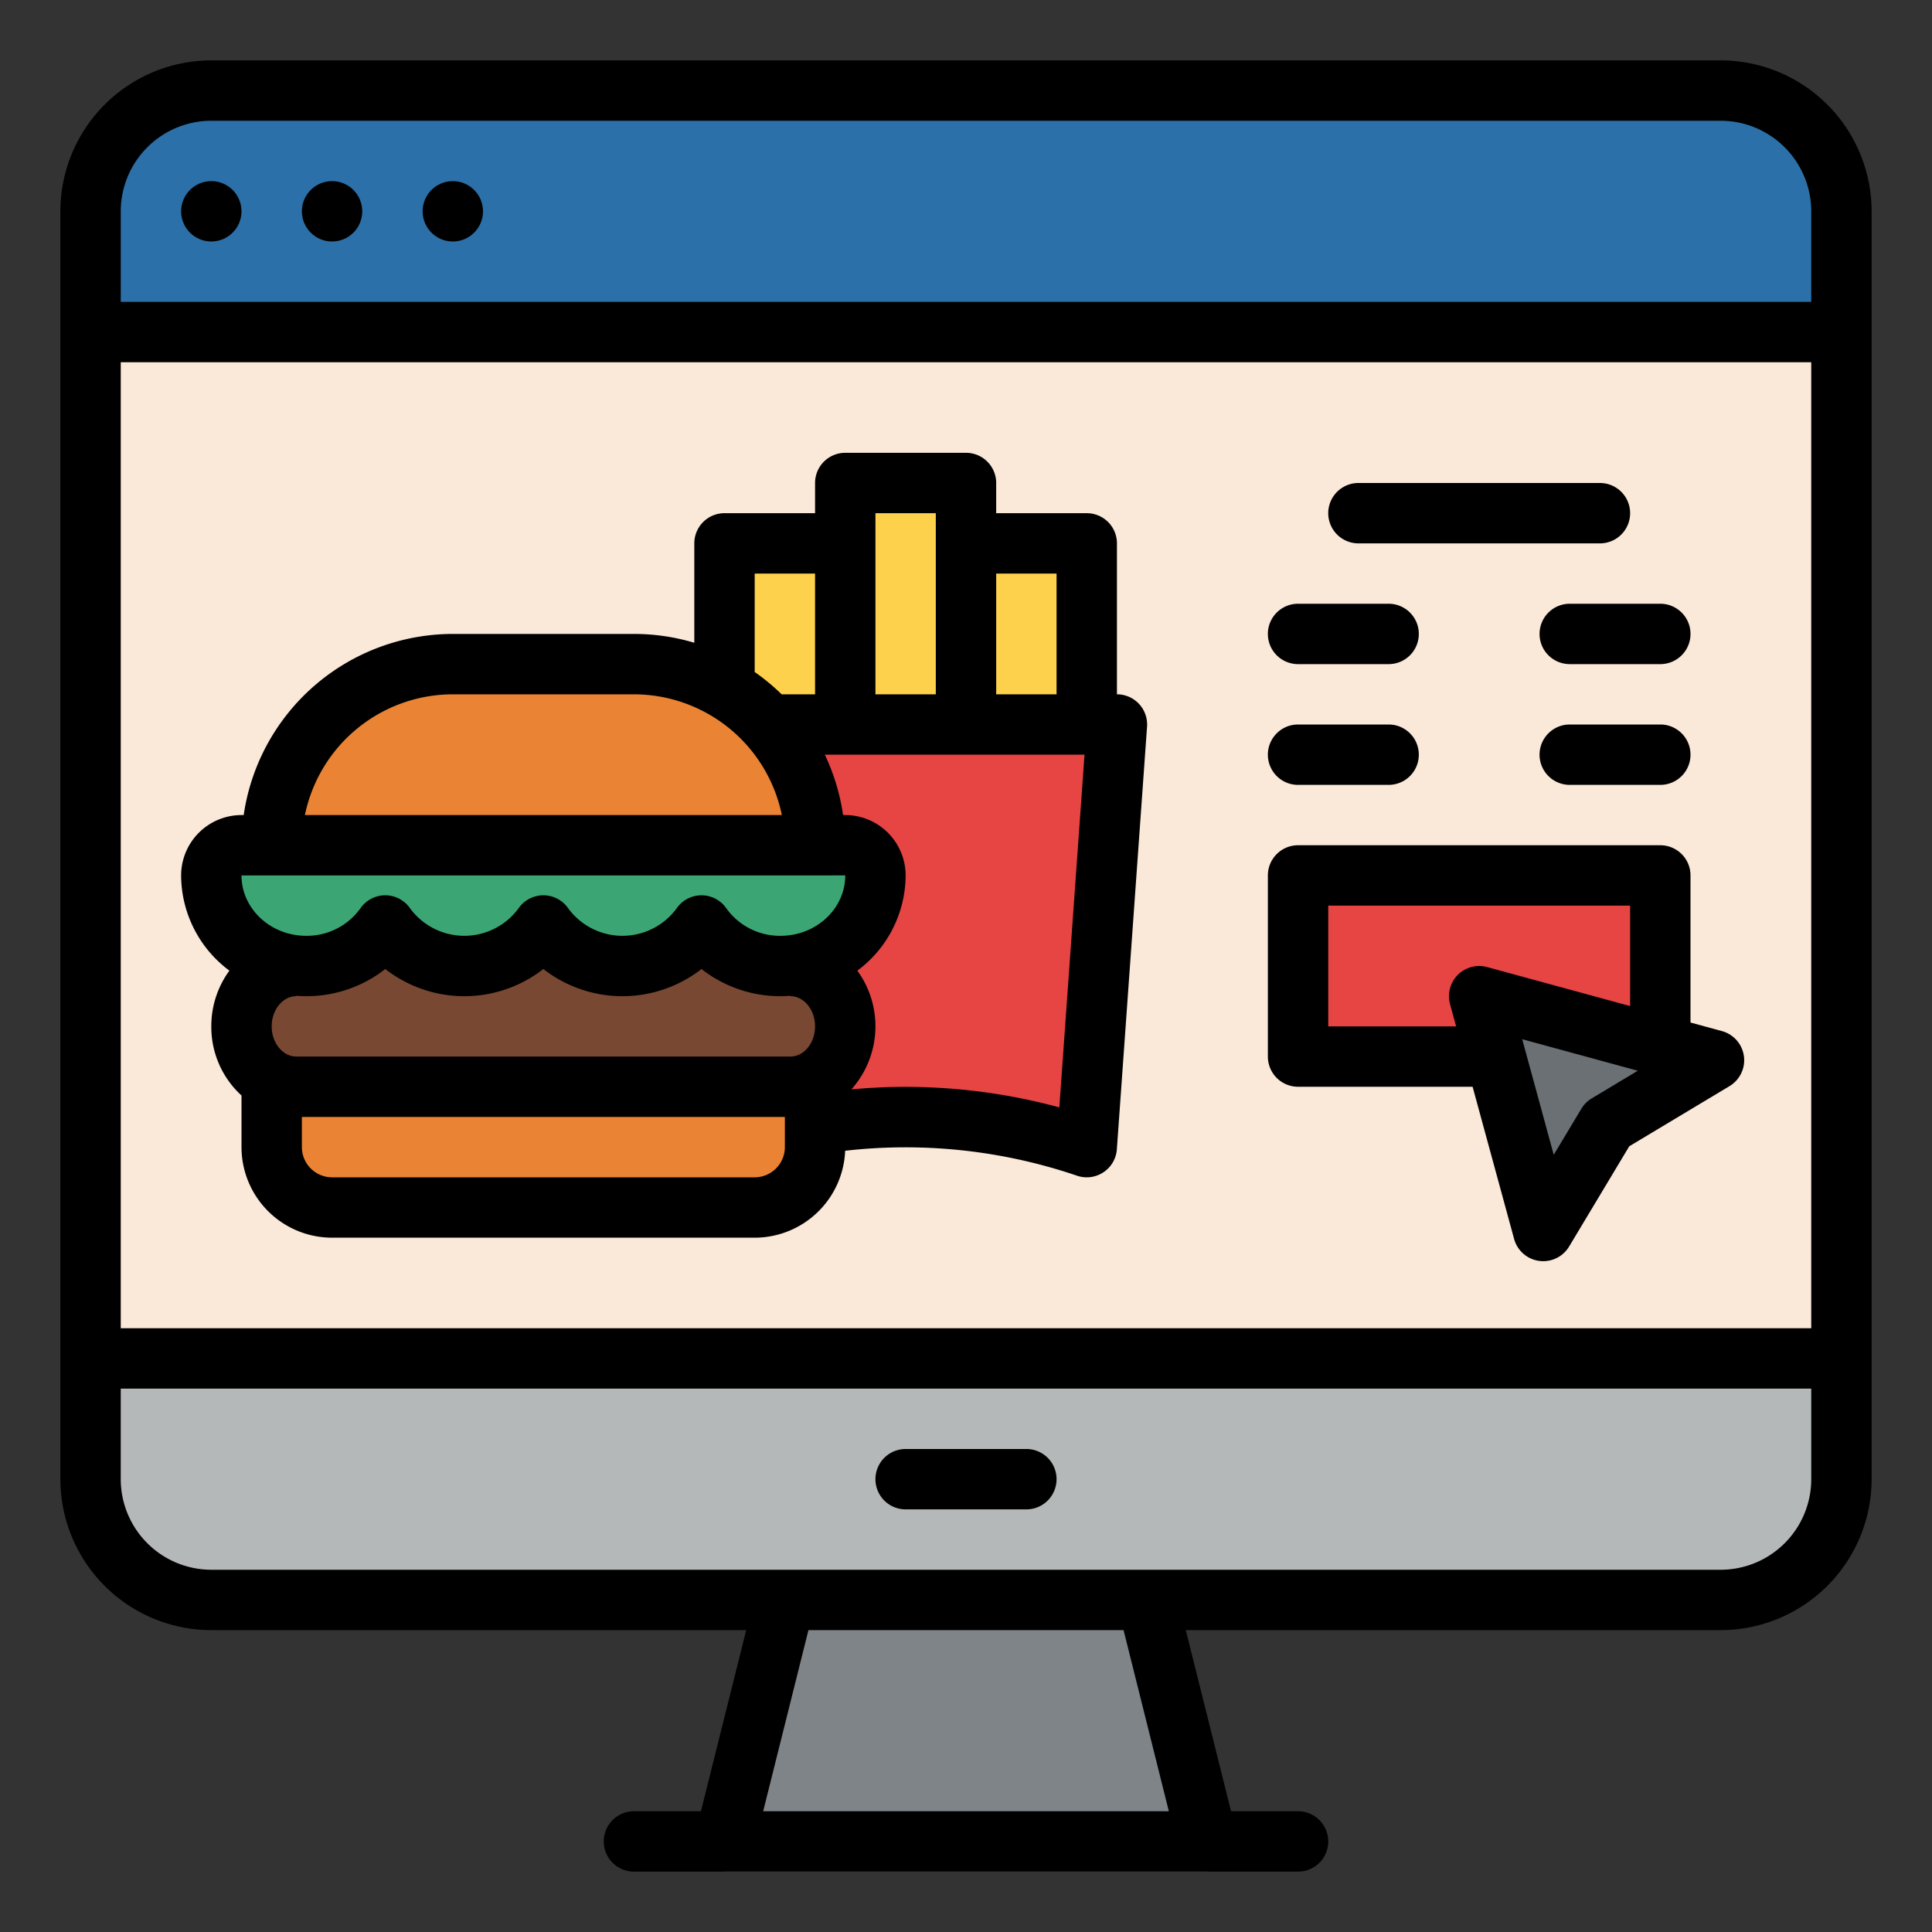 <svg id="Filled" height="512" viewBox="0 0 512 512" width="512" xmlns="http://www.w3.org/2000/svg"><rect x="0" y="0" width="512" height="512" fill="#333333" stroke="none"/><path d="m320 496h-128l16-96v-32h96v32z" fill="#7e8488"/><rect fill="#b5b8b9" height="400" rx="32" width="464" x="24" y="24"/><path d="m56 24h400a32 32 0 0 1 32 32v32a0 0 0 0 1 0 0h-464a0 0 0 0 1 0 0v-32a32 32 0 0 1 32-32z" fill="#2b70a8"/><path d="m24 88h464v272h-464z" fill="#fae8d8"/><path d="m344 232h96v48h-96z" fill="#e74444"/><path d="m392 264 16.971 62.225 16.97-28.284 28.284-16.97z" fill="#6a7073"/><path d="m256 144v-16h-32v16h-32v64h32 32v-8h32v-56z" fill="#fdd14b"/><path d="m288 304a148 148 0 0 0 -96 0l-8-112h112z" fill="#e74444"/><path d="m120 176h48a48 48 0 0 1 48 48 0 0 0 0 1 0 0h-144a0 0 0 0 1 0 0 48 48 0 0 1 48-48z" fill="#ea8333"/><path d="m72 288h144a0 0 0 0 1 0 0v16a16 16 0 0 1 -16 16h-112a16 16 0 0 1 -16-16v-16a0 0 0 0 1 0 0z" fill="#ea8333"/><path d="m209.455 256c8.033 0 14.545 7.163 14.545 16 0 8.837-6.512 16-14.545 16h-130.91c-8.033 0-14.545-7.163-14.545-16 0-8.837 6.512-16 14.545-16z" fill="#794832"/><path d="m80 224h128v32h-128z" fill="#fdd14b"/><path d="m232 232c0 13.255-11.257 24-25.143 24a25.445 25.445 0 0 1 -20.952-10.735 25.815 25.815 0 0 1 -41.9 0 25.815 25.815 0 0 1 -41.9 0 25.445 25.445 0 0 1 -20.962 10.735c-13.886 0-25.143-10.745-25.143-24a8 8 0 0 1 8-8h160a8 8 0 0 1 8 8z" fill="#3ba673"/><path d="m456 16h-400a40.045 40.045 0 0 0 -40 40v336a40.045 40.045 0 0 0 40 40h141.754l-12 48h-17.754a8 8 0 0 0 0 16h176a8 8 0 0 0 0-16h-17.754l-12-48h141.754a40.045 40.045 0 0 0 40-40v-336a40.045 40.045 0 0 0 -40-40zm-253.754 464 12-48h83.508l12 48zm277.754-88a24.028 24.028 0 0 1 -24 24h-400a24.028 24.028 0 0 1 -24-24v-24h448zm0-40h-448v-256h448zm0-272h-448v-24a24.028 24.028 0 0 1 24-24h400a24.028 24.028 0 0 1 24 24z"/><circle cx="56" cy="56" r="8"/><circle cx="88" cy="56" r="8"/><circle cx="120" cy="56" r="8"/><path d="m344 288h46.254l11 40.33a8 8 0 0 0 14.578 2.012l15.941-26.57 26.57-15.941a8 8 0 0 0 -2.012-14.578l-8.331-2.272v-38.981a8 8 0 0 0 -8-8h-96a8 8 0 0 0 -8 8v48a8 8 0 0 0 8 8zm77.825 3.081a8.007 8.007 0 0 0 -2.744 2.744l-7.325 12.209-8.356-30.634 30.633 8.355zm-69.825-51.081h80v26.617l-37.9-10.335a8 8 0 0 0 -9.822 9.822l1.608 5.9h-33.886z"/><path d="m360 144h64a8 8 0 0 0 0-16h-64a8 8 0 0 0 0 16z"/><path d="m344 176h24a8 8 0 0 0 0-16h-24a8 8 0 0 0 0 16z"/><path d="m408 168a8 8 0 0 0 8 8h24a8 8 0 0 0 0-16h-24a8 8 0 0 0 -8 8z"/><path d="m344 208h24a8 8 0 0 0 0-16h-24a8 8 0 0 0 0 16z"/><path d="m440 192h-24a8 8 0 0 0 0 16h24a8 8 0 0 0 0-16z"/><path d="m240 400h32a8 8 0 0 0 0-16h-32a8 8 0 0 0 0 16z"/><path d="m60.794 257.231a24.868 24.868 0 0 0 -4.794 14.769 24.6 24.6 0 0 0 8 18.316v13.684a24.028 24.028 0 0 0 24 24h112a24.027 24.027 0 0 0 23.976-23.037 141.131 141.131 0 0 1 61.494 6.627 8 8 0 0 0 10.509-7.02l8-112a8 8 0 0 0 -7.979-8.57v-40a8 8 0 0 0 -8-8h-24v-8a8 8 0 0 0 -8-8h-32a8 8 0 0 0 -8 8v8h-24a8 8 0 0 0 -8 8v26.341a55.823 55.823 0 0 0 -16-2.341h-48a56.078 56.078 0 0 0 -55.419 48h-.581a16.019 16.019 0 0 0 -16 16 31.581 31.581 0 0 0 12.794 25.231zm147.206 46.769a8.009 8.009 0 0 1 -8 8h-112a8.009 8.009 0 0 1 -8-8v-8h128zm1.454-24h-130.908c-3.609 0-6.546-3.589-6.546-8s2.937-8 6.546-8v-.107c.858.064 1.722.107 2.6.107a33.833 33.833 0 0 0 20.953-7.2 34.074 34.074 0 0 0 41.9 0 34.074 34.074 0 0 0 41.9 0 33.833 33.833 0 0 0 20.953 7.2c.875 0 1.739-.043 2.6-.107v.107c3.609 0 6.546 3.589 6.546 8s-2.935 8-6.544 8zm54.546-128h16v32h-16zm-32-8v-8h16v48h-16zm55.408 56-6.676 93.467a155.665 155.665 0 0 0 -55.105-4.77 25.1 25.1 0 0 0 1.579-31.466 31.581 31.581 0 0 0 12.794-25.231 16.019 16.019 0 0 0 -16-16h-.581a55.52 55.52 0 0 0 -4.833-16zm-87.408-48h16v32h-8.861a56.464 56.464 0 0 0 -7.139-5.917zm-80 32h48a40.069 40.069 0 0 1 39.2 32h-126.395a40.069 40.069 0 0 1 39.195-32zm104 47.99v.01c0 8.822-7.69 16-17.143 16a17.442 17.442 0 0 1 -14.387-7.307 8 8 0 0 0 -13.131 0 17.818 17.818 0 0 1 -28.774 0 8 8 0 0 0 -13.13 0 17.818 17.818 0 0 1 -28.774 0 8 8 0 0 0 -13.131 0 17.442 17.442 0 0 1 -14.387 7.307c-9.453 0-17.143-7.178-17.143-16z"/></svg>